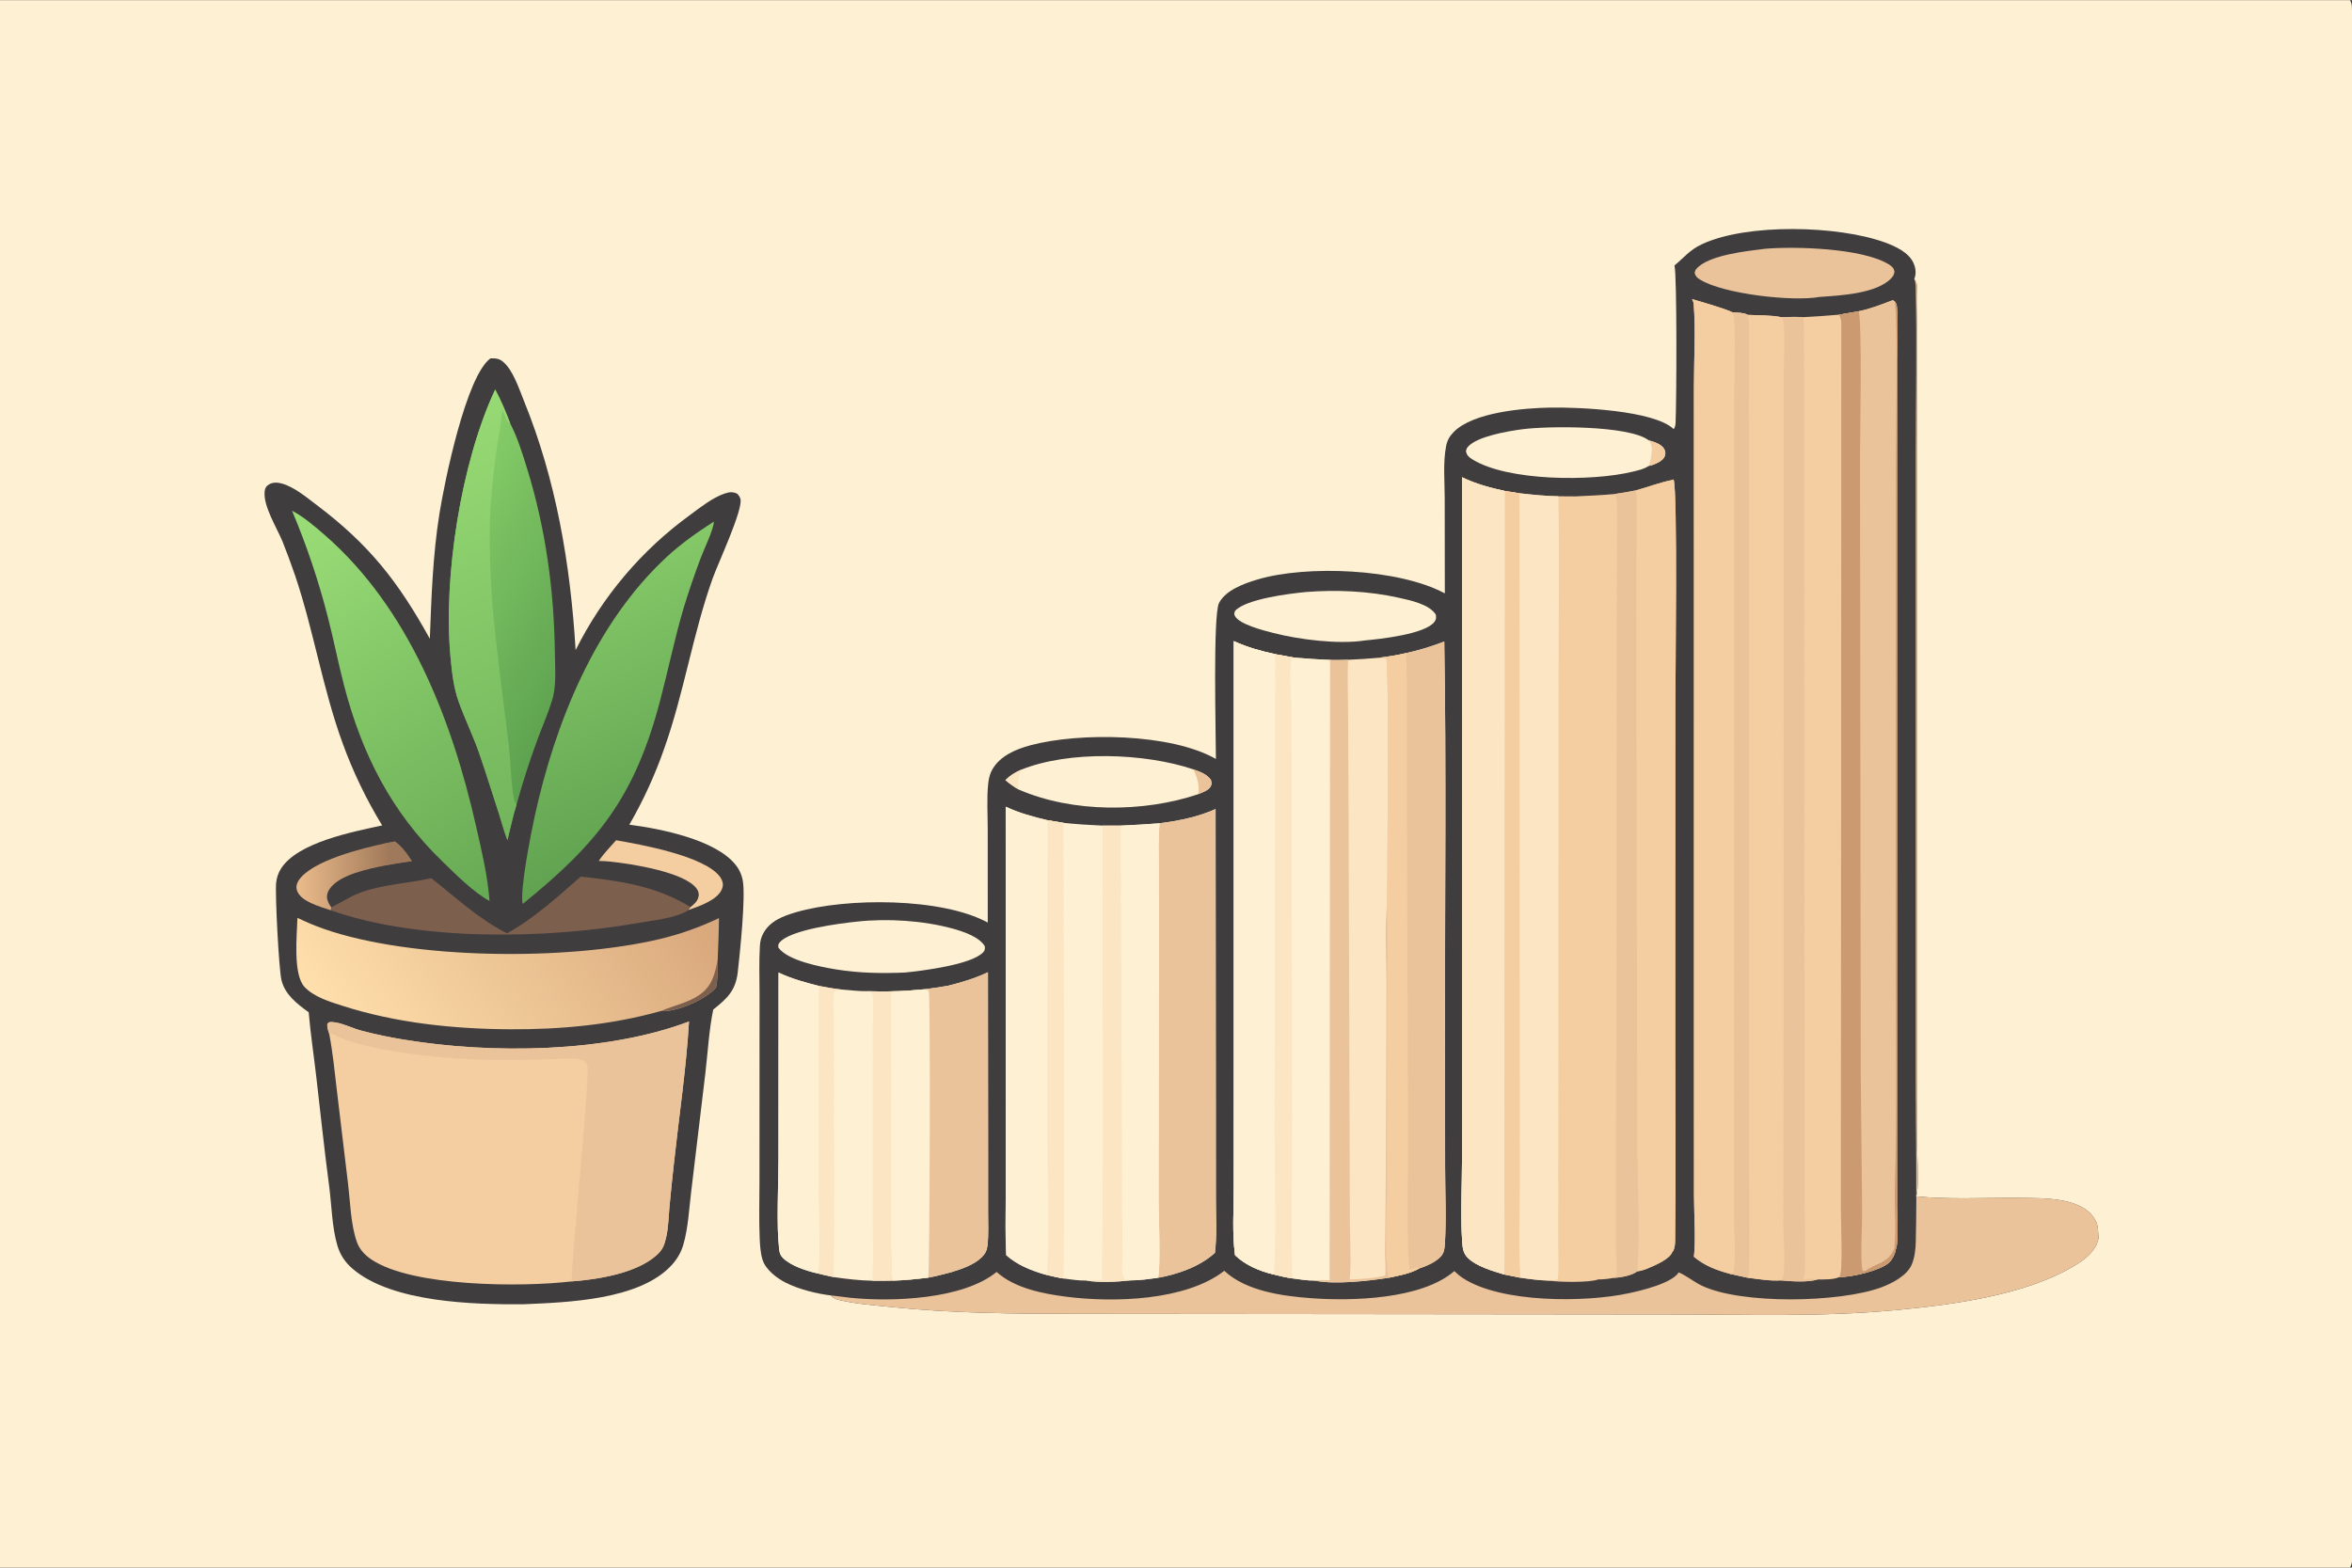 <!-- Generated by SVGMaker - https://svgmaker.io -->
<!-- Prompt: Create a minimalistic SVG illustration with a soft beige background. On the left side, place a small potted plant with sharp, upward-pointing green leaves in a cylindrical beige pot. To the right of the plant, add five vertical cylindrical columns, each with evenly spaced vertical grooves. These columns should be aligned in ascending height from left to right, creating a staircase effect. All elements should use soft pastel tones (ivory, cream, light brown), with smooth shadows and gentle gradients for a modern 3D aesthetic. The composition should feel clean, calm, and visually balanced. -->
<svg version="1.1" xmlns="http://www.w3.org/2000/svg" style="display: block;" viewBox="0 0 2048 1365" width="1536" height="1024">
<rect x="0" y="0" width="2048" height="1365" fill="#333333" stroke="none"/>
<defs>
	<linearGradient id="Gradient1" gradientUnits="userSpaceOnUse" x1="336.388" y1="762.093" x2="258.84" y2="763.246">
		<stop class="stop0" offset="0" stop-opacity="1" stop-color="rgb(164,124,92)"/>
		<stop class="stop1" offset="1" stop-opacity="1" stop-color="rgb(234,187,139)"/>
	</linearGradient>
	<linearGradient id="Gradient2" gradientUnits="userSpaceOnUse" x1="439.357" y1="768.471" x2="241.578" y2="461.214">
		<stop class="stop0" offset="0" stop-opacity="1" stop-color="rgb(103,170,84)"/>
		<stop class="stop1" offset="1" stop-opacity="1" stop-color="rgb(154,221,119)"/>
	</linearGradient>
	<linearGradient id="Gradient3" gradientUnits="userSpaceOnUse" x1="582.681" y1="728.661" x2="490.319" y2="513.339">
		<stop class="stop0" offset="0" stop-opacity="1" stop-color="rgb(96,162,80)"/>
		<stop class="stop1" offset="1" stop-opacity="1" stop-color="rgb(132,200,104)"/>
	</linearGradient>
	<linearGradient id="Gradient4" gradientUnits="userSpaceOnUse" x1="506.54" y1="695.507" x2="366.009" y2="372.255">
		<stop class="stop0" offset="0" stop-opacity="1" stop-color="rgb(114,181,92)"/>
		<stop class="stop1" offset="1" stop-opacity="1" stop-color="rgb(151,218,116)"/>
	</linearGradient>
	<linearGradient id="Gradient5" gradientUnits="userSpaceOnUse" x1="522.083" y1="575.379" x2="362.917" y2="477.621">
		<stop class="stop0" offset="0" stop-opacity="1" stop-color="rgb(93,161,79)"/>
		<stop class="stop1" offset="1" stop-opacity="1" stop-color="rgb(133,204,104)"/>
	</linearGradient>
	<linearGradient id="Gradient6" gradientUnits="userSpaceOnUse" x1="577.051" y1="735.624" x2="307.594" y2="919.389">
		<stop class="stop0" offset="0" stop-opacity="1" stop-color="rgb(216,167,123)"/>
		<stop class="stop1" offset="1" stop-opacity="1" stop-color="rgb(255,223,172)"/>
	</linearGradient>
</defs>
<path transform="translate(0,0)" fill="rgb(254,241,211)" d="M 0 0 L 2046.25 0 C 2047.39 1.792 2047.78 3.344 2047.88 5.455 C 2048.76 24.67 2048 44.205 2048 63.456 L 2048.01 176.585 L 2048.02 521.767 L 2048.01 1154.27 L 2048 1307.91 C 2048 1318.52 2049.59 1353.27 2047.72 1361.52 C 2047.43 1362.81 2046.95 1363.89 2046.25 1365 L 0 1365 L 0 0 z"/>
<path transform="translate(0,0)" fill="rgb(64,61,63)" d="M 1458.03 231.047 C 1466.5 224.067 1471.16 217.602 1481.8 212.592 C 1521.14 194.068 1600.95 196.205 1641.34 211.001 C 1650.36 214.307 1662.07 219.618 1666.21 229 C 1668.21 233.546 1668.7 238.213 1666.86 242.908 C 1668.76 245.429 1669.01 246.147 1669.23 249.297 C 1669.98 259.949 1669.27 270.876 1669.2 281.559 L 1669.24 333.617 L 1669.25 516.958 L 1669.24 892.845 L 1669.3 995.797 C 1669.33 1007.58 1670.95 1028.22 1669.21 1039.13 C 1669.07 1040.04 1668.79 1040.9 1668.41 1041.74 C 1697.09 1044.65 1726.97 1042.91 1755.82 1043.12 C 1769.36 1043.23 1783.87 1042.97 1797.15 1045.67 C 1805.51 1047.37 1815.9 1051.16 1821.46 1057.99 C 1823.25 1060.19 1824.65 1062.62 1825.86 1065.18 C 1826.93 1069.09 1826.92 1073.62 1827.29 1077.68 C 1827.38 1078.7 1827.32 1078.4 1826.92 1079.6 C 1824.65 1089.34 1816.01 1096.23 1807.88 1101.25 C 1764.37 1128.11 1699.35 1136.3 1648.88 1141 C 1584.98 1146.94 1520.3 1144.57 1456.19 1144.61 L 1161.37 1144.3 L 937.336 1144.09 C 883.335 1143.99 829.705 1143.71 775.916 1138.12 C 761.241 1136.59 745.502 1135.53 731.168 1132.14 C 728.028 1131.4 725.693 1130.68 723.635 1128.06 C 710.958 1126.57 695.994 1122.81 684.562 1117.14 C 676.681 1113.24 666.652 1105.71 663.957 1096.9 C 662.178 1091.09 661.749 1084.33 661.494 1078.29 C 660.806 1062.03 661.308 1045.58 661.308 1029.3 L 661.349 938.58 L 661.373 865.384 C 661.372 851.581 660.833 837.485 661.67 823.714 C 661.925 819.512 662.675 816.334 664.692 812.606 C 670.562 801.755 682.162 797.516 693.395 794.24 C 736.764 781.591 819.835 781.367 860.091 803.316 L 860.059 721.776 C 860.054 708.682 859.075 694.791 860.542 681.817 C 861.021 677.586 861.973 673.627 864.102 669.907 C 870.839 658.134 884.45 652.385 896.937 648.994 C 939.415 637.458 1019.66 638.362 1058.75 660.85 C 1058.73 638.921 1056.04 535.032 1061.52 524.852 C 1067.52 513.68 1083.13 508.091 1094.62 504.628 C 1137.45 491.719 1218.02 494.948 1258.08 516.632 L 1257.98 433.869 C 1257.97 419.342 1256.42 402.632 1259.18 388.413 C 1260.16 383.368 1262.22 379.725 1265.79 376.083 C 1282.82 358.731 1326.97 355.185 1350.34 354.795 C 1373.44 354.409 1440.2 357.005 1457.4 373.595 C 1457.5 373.433 1457.6 373.275 1457.69 373.11 C 1458.58 371.488 1458.91 370.093 1459 368.25 C 1459.85 351.467 1460.35 239.405 1458.03 231.047 z"/>
<path transform="translate(0,0)" fill="rgb(234,195,155)" d="M 1666.86 242.908 C 1668.76 245.429 1669.01 246.147 1669.23 249.297 C 1669.98 259.949 1669.27 270.876 1669.2 281.559 L 1669.24 333.617 L 1669.25 516.958 L 1669.24 892.845 L 1669.3 995.797 C 1669.33 1007.58 1670.95 1028.22 1669.21 1039.13 C 1669.07 1040.04 1668.79 1040.9 1668.41 1041.74 C 1697.09 1044.65 1726.97 1042.91 1755.82 1043.12 C 1769.36 1043.23 1783.87 1042.97 1797.15 1045.67 C 1805.51 1047.37 1815.9 1051.16 1821.46 1057.99 C 1823.25 1060.19 1824.65 1062.62 1825.86 1065.18 C 1826.93 1069.09 1826.92 1073.62 1827.29 1077.68 C 1827.38 1078.7 1827.32 1078.4 1826.92 1079.6 C 1824.65 1089.34 1816.01 1096.23 1807.88 1101.25 C 1764.37 1128.11 1699.35 1136.3 1648.88 1141 C 1584.98 1146.94 1520.3 1144.57 1456.19 1144.61 L 1161.37 1144.3 L 937.336 1144.09 C 883.335 1143.99 829.705 1143.71 775.916 1138.12 C 761.241 1136.59 745.502 1135.53 731.168 1132.14 C 728.028 1131.4 725.693 1130.68 723.635 1128.06 C 729.238 1128.81 734.851 1129.49 740.472 1130.1 C 776.554 1133.75 838.457 1131.68 867.821 1107.58 C 883.384 1121.82 908.351 1126.63 928.751 1129.21 C 969.323 1134.33 1032.21 1132.95 1066.06 1106.6 C 1084.91 1124.29 1116.77 1128.63 1141.67 1130.46 C 1177.19 1133.07 1237.8 1131.58 1266.32 1106.87 C 1268.66 1109.06 1271.19 1111.23 1273.86 1112.98 C 1307.22 1134.85 1380.75 1134.29 1418.37 1126.12 C 1429.44 1123.71 1455.61 1117.57 1461.77 1107.97 C 1468.56 1110.87 1475.02 1116.29 1481.89 1119.57 C 1516.51 1136.06 1602.07 1134.34 1638.07 1121.04 C 1647.37 1117.6 1660.66 1110.83 1664.69 1101.06 C 1667.31 1094.72 1668.01 1087.79 1668.17 1081 C 1669.24 1034.9 1668.19 988.551 1668.16 942.426 L 1668.16 680.969 L 1668.18 397.644 C 1668.19 348.507 1669.13 299.167 1668.13 250.055 C 1668.07 247.409 1667.89 245.374 1666.86 242.908 z"/>
<path transform="translate(0,0)" fill="rgb(244,205,160)" d="M 1618.4 270.914 C 1628.77 268.814 1638.18 265.044 1648.02 261.314 L 1649.66 262.134 C 1651.16 264.19 1651.52 264.751 1651.74 267.337 C 1653.07 282.866 1651.81 299.186 1651.82 314.806 L 1651.86 414.047 L 1651.85 733.417 L 1651.82 977.141 L 1651.83 1050.02 C 1651.83 1061.07 1652.96 1073.48 1651.66 1084.34 C 1651.49 1085.77 1651.04 1087.16 1650.56 1088.51 C 1650.21 1092.02 1647.21 1097.55 1644.47 1099.8 C 1636.17 1106.62 1612.61 1112.06 1601.66 1112.09 C 1596.38 1114.44 1588.52 1114.12 1582.75 1114.14 C 1574.43 1116.79 1559.7 1115.8 1550.82 1114.97 C 1541.14 1115.52 1531.38 1113.87 1521.81 1112.63 C 1516.49 1111.41 1511.17 1110.24 1505.84 1109.1 C 1494.24 1105.92 1484.3 1102.17 1474.94 1094.38 C 1476.69 1081.91 1475.05 1055.39 1475.05 1041.54 L 1475.02 915.004 L 1475.01 481.954 L 1474.99 335.961 C 1474.99 312.659 1476.55 288.115 1474.81 264.942 C 1474.68 263.201 1474.16 261.827 1473.28 260.323 C 1480.33 262.326 1503.27 268.953 1508.68 271.913 C 1512.19 272.202 1518.8 272.086 1521.71 274.059 C 1531.11 274.562 1542.17 274.145 1551.25 276.106 C 1557.16 276.042 1563.51 275.484 1569.37 276.111 C 1579.98 275.562 1590.59 274.829 1601.18 273.914 L 1618.4 270.914 z"/>
<path transform="translate(0,0)" fill="rgb(234,195,155)" d="M 1618.4 270.914 C 1628.77 268.814 1638.18 265.044 1648.02 261.314 L 1649.66 262.134 C 1651.16 264.19 1651.52 264.751 1651.74 267.337 C 1653.07 282.866 1651.81 299.186 1651.82 314.806 L 1651.86 414.047 L 1651.85 733.417 L 1651.82 977.141 L 1651.83 1050.02 C 1651.83 1061.07 1652.96 1073.48 1651.66 1084.34 C 1651.49 1085.77 1651.04 1087.16 1650.56 1088.51 C 1650.21 1092.02 1647.21 1097.55 1644.47 1099.8 C 1636.17 1106.62 1612.61 1112.06 1601.66 1112.09 C 1602.1 1111.13 1602.39 1110.16 1602.6 1109.13 C 1604.58 1099.32 1602.94 1064.59 1602.95 1051.87 L 1603.05 898.202 L 1603.32 285.531 C 1603.32 281.156 1603.73 277.755 1601.18 273.914 L 1618.4 270.914 z"/>
<path transform="translate(0,0)" fill="rgb(203,154,113)" d="M 1649.66 262.134 C 1651.16 264.19 1651.52 264.751 1651.74 267.337 C 1653.07 282.866 1651.81 299.186 1651.82 314.806 L 1651.86 414.047 L 1651.85 733.417 L 1651.82 977.141 L 1651.83 1050.02 C 1651.83 1061.07 1652.96 1073.48 1651.66 1084.34 C 1651.49 1085.77 1651.04 1087.16 1650.56 1088.51 C 1650.21 1092.02 1647.21 1097.55 1644.47 1099.8 C 1636.17 1106.62 1612.61 1112.06 1601.66 1112.09 C 1602.1 1111.13 1602.39 1110.16 1602.6 1109.13 C 1604.58 1099.32 1602.94 1064.59 1602.95 1051.87 L 1603.05 898.202 L 1603.32 285.531 C 1603.32 281.156 1603.73 277.755 1601.18 273.914 L 1618.4 270.914 C 1621.63 280.608 1619.59 379.568 1619.61 398.318 L 1620.22 932.665 L 1621.44 1055.99 C 1621.54 1066.89 1619.58 1098.55 1621.89 1106.67 L 1623.99 1106.81 C 1633.93 1099.54 1643.69 1100.55 1649.44 1087.41 C 1651.36 1070.32 1649.41 1052.26 1649.92 1035.01 C 1651.92 967.112 1650.69 898.933 1650.73 830.992 L 1650.83 405.806 C 1650.82 386.566 1652.97 271.601 1649.66 262.134 z"/>
<path transform="translate(0,0)" fill="rgb(244,205,160)" d="M 1473.28 260.323 C 1480.33 262.326 1503.27 268.953 1508.68 271.913 C 1512.19 272.202 1518.8 272.086 1521.71 274.059 C 1523.01 277.476 1522.84 280.787 1522.86 284.386 L 1522.94 789.625 L 1523.09 998.123 C 1523.12 1034.32 1524.04 1070.72 1523.08 1106.89 C 1523.03 1108.88 1522.86 1110.28 1522.06 1112.11 C 1521.98 1112.29 1521.89 1112.46 1521.81 1112.63 C 1516.49 1111.41 1511.17 1110.24 1505.84 1109.1 C 1494.24 1105.92 1484.3 1102.17 1474.94 1094.38 C 1476.69 1081.91 1475.05 1055.39 1475.05 1041.54 L 1475.02 915.004 L 1475.01 481.954 L 1474.99 335.961 C 1474.99 312.659 1476.55 288.115 1474.81 264.942 C 1474.68 263.201 1474.16 261.827 1473.28 260.323 z"/>
<path transform="translate(0,0)" fill="rgb(234,195,155)" d="M 1508.68 271.913 C 1512.19 272.202 1518.8 272.086 1521.71 274.059 C 1523.01 277.476 1522.84 280.787 1522.86 284.386 L 1522.94 789.625 L 1523.09 998.123 C 1523.12 1034.32 1524.04 1070.72 1523.08 1106.89 C 1523.03 1108.88 1522.86 1110.28 1522.06 1112.11 C 1521.98 1112.29 1521.89 1112.46 1521.81 1112.63 C 1516.49 1111.41 1511.17 1110.24 1505.84 1109.1 L 1509.35 1108.18 C 1511.76 1095.77 1509.83 1067.1 1509.83 1052.8 L 1509.89 920.423 L 1510.1 490.461 L 1510.14 348.278 C 1510.14 324.784 1511.15 300.817 1510.03 277.371 C 1509.93 275.317 1509.55 273.785 1508.68 271.913 z"/>
<path transform="translate(0,0)" fill="rgb(244,205,160)" d="M 1521.71 274.059 C 1531.11 274.562 1542.17 274.145 1551.25 276.106 C 1552.21 277.442 1552.82 278.73 1552.98 280.396 C 1554.51 296.306 1553.23 313.607 1553.22 329.627 L 1553.18 427.789 L 1553.02 929.02 L 1552.84 1064.46 C 1552.82 1076.5 1554.85 1100.74 1552.81 1111.51 C 1552.55 1112.87 1551.82 1114.02 1550.82 1114.97 C 1541.14 1115.52 1531.38 1113.87 1521.81 1112.63 C 1521.89 1112.46 1521.98 1112.29 1522.06 1112.11 C 1522.86 1110.28 1523.03 1108.88 1523.08 1106.89 C 1524.04 1070.72 1523.12 1034.32 1523.09 998.123 L 1522.94 789.625 L 1522.86 284.386 C 1522.84 280.787 1523.01 277.476 1521.71 274.059 z"/>
<path transform="translate(0,0)" fill="rgb(234,195,155)" d="M 1551.25 276.106 C 1557.16 276.042 1563.51 275.484 1569.37 276.111 C 1571.25 280.109 1570.8 284.785 1570.84 289.111 L 1571.25 909.934 L 1571.31 1048.99 C 1571.32 1061.09 1573.08 1105.71 1570.37 1113.98 C 1574.16 1113.83 1579.12 1113.09 1582.75 1114.14 C 1574.43 1116.79 1559.7 1115.8 1550.82 1114.97 C 1551.82 1114.02 1552.55 1112.87 1552.81 1111.51 C 1554.85 1100.74 1552.82 1076.5 1552.84 1064.46 L 1553.02 929.02 L 1553.18 427.789 L 1553.22 329.627 C 1553.23 313.607 1554.51 296.306 1552.98 280.396 C 1552.82 278.73 1552.21 277.442 1551.25 276.106 z"/>
<path transform="translate(0,0)" fill="rgb(244,205,160)" d="M 1273.04 415.487 C 1285.12 421.33 1297.35 424.592 1310.4 427.456 L 1323.04 429.43 C 1334.34 430.646 1345.62 431.932 1357 432.042 L 1371.77 432.137 C 1383.1 431.648 1394.39 431.116 1405.69 430.118 C 1412.01 429.3 1418.21 428.147 1424.46 426.919 C 1434.85 424.069 1445.35 419.997 1455.86 417.906 C 1456.78 417.725 1456.4 417.842 1457.27 417.349 C 1460.97 427.602 1458.8 592.127 1458.8 616.185 L 1458.77 918.532 C 1458.76 970.624 1459.37 1022.8 1458.67 1074.88 C 1458.61 1079.03 1458.99 1085 1457.19 1088.76 C 1456.88 1089.41 1456.61 1089.7 1456.16 1090.3 C 1453.76 1096.3 1442.24 1101.31 1436.65 1103.7 C 1433.11 1105.22 1429.49 1106.7 1425.62 1107.07 C 1421.06 1110.79 1410.68 1112.53 1404.8 1112.82 C 1400.32 1113.66 1396.2 1114.11 1391.64 1114.12 C 1384.35 1117.01 1357.27 1116.56 1348.77 1115.14 C 1340.35 1114.94 1332.17 1113.81 1323.84 1112.62 L 1309.75 1109.81 C 1299.84 1106.83 1285.67 1102.75 1278.23 1095.43 C 1274.24 1091.51 1273.63 1087.23 1273.25 1081.9 C 1271.58 1058.26 1273.05 1033.47 1273.07 1009.72 L 1273.13 867.543 L 1273.04 415.487 z"/>
<path transform="translate(0,0)" fill="rgb(251,229,194)" d="M 1273.04 415.487 C 1285.12 421.33 1297.35 424.592 1310.4 427.456 L 1323.04 429.43 C 1334.34 430.646 1345.62 431.932 1357 432.042 C 1357.91 484.743 1357.14 537.579 1357.12 590.291 L 1356.98 882.949 L 1356.92 1038.49 L 1356.91 1087.15 C 1356.9 1096.12 1357.41 1105.47 1356.49 1114.38 L 1348.77 1115.14 C 1340.35 1114.94 1332.17 1113.81 1323.84 1112.62 L 1309.75 1109.81 C 1299.84 1106.83 1285.67 1102.75 1278.23 1095.43 C 1274.24 1091.51 1273.63 1087.23 1273.25 1081.9 C 1271.58 1058.26 1273.05 1033.47 1273.07 1009.72 L 1273.13 867.543 L 1273.04 415.487 z"/>
<path transform="translate(0,0)" fill="rgb(251,229,194)" d="M 1273.04 415.487 C 1285.12 421.33 1297.35 424.592 1310.4 427.456 L 1310.01 908.899 L 1309.94 1040.62 C 1309.93 1063.61 1310.63 1086.85 1309.75 1109.81 C 1299.84 1106.83 1285.67 1102.75 1278.23 1095.43 C 1274.24 1091.51 1273.63 1087.23 1273.25 1081.9 C 1271.58 1058.26 1273.05 1033.47 1273.07 1009.72 L 1273.13 867.543 L 1273.04 415.487 z"/>
<path transform="translate(0,0)" fill="rgb(244,205,160)" d="M 1310.4 427.456 L 1323.04 429.43 L 1323.28 879.556 L 1323.32 1030.69 C 1323.33 1057.82 1322.13 1085.59 1323.84 1112.62 L 1309.75 1109.81 C 1310.63 1086.85 1309.93 1063.61 1309.94 1040.62 L 1310.01 908.899 L 1310.4 427.456 z"/>
<path transform="translate(0,0)" fill="rgb(244,205,160)" d="M 1424.46 426.919 C 1434.85 424.069 1445.35 419.997 1455.86 417.906 C 1456.78 417.725 1456.4 417.842 1457.27 417.349 C 1460.97 427.602 1458.8 592.127 1458.8 616.185 L 1458.77 918.532 C 1458.76 970.624 1459.37 1022.8 1458.67 1074.88 C 1458.61 1079.03 1458.99 1085 1457.19 1088.76 C 1456.88 1089.41 1456.61 1089.7 1456.16 1090.3 C 1453.76 1096.3 1442.24 1101.31 1436.65 1103.7 C 1433.11 1105.22 1429.49 1106.7 1425.62 1107.07 C 1428.71 1070.53 1425.67 1032.48 1425.67 995.773 L 1425.14 743 L 1424.86 530.494 L 1425.08 465.101 C 1425.12 452.585 1425.87 439.344 1424.46 426.919 z"/>
<path transform="translate(0,0)" fill="rgb(234,195,155)" d="M 1405.69 430.118 C 1412.01 429.3 1418.21 428.147 1424.46 426.919 C 1425.87 439.344 1425.12 452.585 1425.08 465.101 L 1424.86 530.494 L 1425.14 743 L 1425.67 995.773 C 1425.67 1032.48 1428.71 1070.53 1425.62 1107.07 C 1421.06 1110.79 1410.68 1112.53 1404.8 1112.82 C 1405.65 1112.21 1407.12 1111.56 1407.29 1110.51 C 1408.42 1103.18 1407.34 1094.58 1407.19 1087.1 C 1407.08 1076.52 1407.06 1065.95 1407.15 1055.37 L 1407.42 902.545 L 1407.69 592.103 L 1407.8 488.469 C 1407.82 472.087 1408.47 455.537 1407.93 439.177 C 1407.81 435.329 1407.97 433.26 1405.69 430.118 z"/>
<path transform="translate(0,0)" fill="rgb(251,229,194)" d="M 1074.35 558.182 C 1086.03 563.604 1097.88 566.836 1110.43 569.571 C 1115.87 570.503 1121.31 571.493 1126.74 572.541 C 1137.22 573.386 1147.67 574.185 1158.18 574.559 C 1163.39 574.82 1168.63 574.578 1173.84 574.435 C 1183.04 574.056 1192.23 573.453 1201.4 572.625 C 1209.18 571.674 1216.68 570.43 1224.31 568.644 C 1235.64 566.142 1246.77 562.775 1257.59 558.572 C 1259.47 669.013 1258.11 779.712 1258.21 890.185 L 1258.33 1016.5 C 1258.36 1038.57 1259.49 1061.16 1258.13 1083.13 C 1257.87 1087.41 1257.49 1090.93 1254.49 1094.22 C 1250.04 1099.1 1241.98 1102.52 1235.81 1104.56 C 1228.12 1109.02 1218.03 1110.78 1209.38 1112.64 C 1192.02 1115.42 1161.64 1118.82 1144.64 1115.09 C 1138.22 1115.2 1131.71 1114.04 1125.35 1113.22 C 1119.74 1112.36 1114.34 1111.17 1108.86 1109.75 C 1096.75 1106.88 1084.47 1101.7 1075.43 1093.02 C 1072.8 1073.88 1074.29 1053.04 1074.3 1033.69 L 1074.35 927.083 L 1074.35 558.182 z"/>
<path transform="translate(0,0)" fill="rgb(254,241,211)" d="M 1074.35 558.182 C 1086.03 563.604 1097.88 566.836 1110.43 569.571 C 1115.87 570.503 1121.31 571.493 1126.74 572.541 C 1137.22 573.386 1147.67 574.185 1158.18 574.559 L 1157.8 1114.81 C 1153.46 1114.8 1148.94 1114.54 1144.64 1115.09 C 1138.22 1115.2 1131.71 1114.04 1125.35 1113.22 C 1119.74 1112.36 1114.34 1111.17 1108.86 1109.75 C 1096.75 1106.88 1084.47 1101.7 1075.43 1093.02 C 1072.8 1073.88 1074.29 1053.04 1074.3 1033.69 L 1074.35 927.083 L 1074.35 558.182 z"/>
<path transform="translate(0,0)" fill="rgb(254,241,211)" d="M 1074.35 558.182 C 1086.03 563.604 1097.88 566.836 1110.43 569.571 L 1109.84 982.849 C 1109.81 999.623 1111.68 1101.76 1108.86 1109.75 C 1096.75 1106.88 1084.47 1101.7 1075.43 1093.02 C 1072.8 1073.88 1074.29 1053.04 1074.3 1033.69 L 1074.35 927.083 L 1074.35 558.182 z"/>
<path transform="translate(0,0)" fill="rgb(251,229,194)" d="M 1110.43 569.571 C 1115.87 570.503 1121.31 571.493 1126.74 572.541 L 1124.61 573.696 C 1122.23 584.763 1124.44 606.085 1124.53 618.328 L 1124.69 716.257 L 1125.15 980.274 C 1125.23 1024.47 1123.97 1069.07 1125.35 1113.22 C 1119.74 1112.36 1114.34 1111.17 1108.86 1109.75 C 1111.68 1101.76 1109.81 999.623 1109.84 982.849 L 1110.43 569.571 z"/>
<path transform="translate(0,0)" fill="rgb(234,195,155)" d="M 1224.31 568.644 C 1235.64 566.142 1246.77 562.775 1257.59 558.572 C 1259.47 669.013 1258.11 779.712 1258.21 890.185 L 1258.33 1016.5 C 1258.36 1038.57 1259.49 1061.16 1258.13 1083.13 C 1257.87 1087.41 1257.49 1090.93 1254.49 1094.22 C 1250.04 1099.1 1241.98 1102.52 1235.81 1104.56 C 1228.12 1109.02 1218.03 1110.78 1209.38 1112.64 C 1205.4 1100.16 1207.9 1045.16 1207.92 1029.06 L 1208.05 876.117 C 1208.08 846.958 1208.76 817.623 1207.86 788.487 C 1207.93 762.506 1209.76 577.63 1207.02 573.198 L 1201.4 572.625 C 1209.18 571.674 1216.68 570.43 1224.31 568.644 z"/>
<path transform="translate(0,0)" fill="rgb(244,205,160)" d="M 1201.4 572.625 C 1209.18 571.674 1216.68 570.43 1224.31 568.644 C 1225.38 588.667 1224.97 608.835 1225 628.883 L 1225.16 722.496 L 1226.09 997.188 C 1226.17 1014.76 1224.55 1095.93 1227.7 1105.57 L 1233.99 1103.56 L 1235.81 1104.56 C 1228.12 1109.02 1218.03 1110.78 1209.38 1112.64 C 1205.4 1100.16 1207.9 1045.16 1207.92 1029.06 L 1208.05 876.117 C 1208.08 846.958 1208.76 817.623 1207.86 788.487 C 1207.93 762.506 1209.76 577.63 1207.02 573.198 L 1201.4 572.625 z"/>
<path transform="translate(0,0)" fill="rgb(234,195,155)" d="M 1158.18 574.559 C 1163.39 574.82 1168.63 574.578 1173.84 574.435 C 1173.09 590.56 1173.79 607.001 1173.87 623.162 L 1174.3 713.656 L 1175.12 979.757 L 1175.42 1067.26 C 1175.5 1082.72 1176.7 1098.72 1175.24 1114.11 C 1185.31 1113.83 1196.37 1113.17 1206.16 1110.84 C 1206.85 1103.17 1205.81 1095.47 1205.91 1087.77 C 1206.17 1067.63 1206.62 1047.53 1206.66 1027.37 L 1207.27 860.074 C 1207.38 840.194 1205.29 806.688 1207.86 788.487 C 1208.76 817.623 1208.08 846.958 1208.05 876.117 L 1207.92 1029.06 C 1207.9 1045.16 1205.4 1100.16 1209.38 1112.64 C 1192.02 1115.42 1161.64 1118.82 1144.64 1115.09 C 1148.94 1114.54 1153.46 1114.8 1157.8 1114.81 L 1158.18 574.559 z"/>
<path transform="translate(0,0)" fill="rgb(254,241,211)" d="M 875.71 702.413 C 887.599 707.953 899.412 711.152 912.151 714.185 L 925.97 716.464 C 937.339 717.684 948.657 718.365 960.078 718.867 L 975.877 718.864 C 987.166 718.399 998.446 717.728 1009.71 716.85 C 1026.46 714.679 1042.97 711.395 1058.47 704.473 L 1058.68 964.586 L 1058.71 1044.46 C 1058.72 1059.7 1059.74 1075.83 1057.89 1090.96 C 1044.71 1102.99 1025.68 1109.55 1008.26 1112.71 C 1000.39 1113.74 992.529 1114.98 984.571 1114.93 C 972.169 1116.25 958.016 1117.04 945.677 1115.11 C 939.155 1115.24 932.534 1114.11 926.068 1113.32 C 920.425 1112.38 914.839 1110.96 909.262 1109.69 C 896.958 1105.92 886.009 1101.64 876.194 1093.02 C 875.222 1075.96 875.723 1058.71 875.74 1041.62 L 875.779 960.606 L 875.71 702.413 z"/>
<path transform="translate(0,0)" fill="rgb(254,241,211)" d="M 875.71 702.413 C 887.599 707.953 899.412 711.152 912.151 714.185 L 925.97 716.464 C 925.917 848.704 927.485 981.093 926.068 1113.32 C 920.425 1112.38 914.839 1110.96 909.262 1109.69 C 896.958 1105.92 886.009 1101.64 876.194 1093.02 C 875.222 1075.96 875.723 1058.71 875.74 1041.62 L 875.779 960.606 L 875.71 702.413 z"/>
<path transform="translate(0,0)" fill="rgb(251,229,194)" d="M 912.151 714.185 L 925.97 716.464 C 925.917 848.704 927.485 981.093 926.068 1113.32 C 920.425 1112.38 914.839 1110.96 909.262 1109.69 L 910.857 1109.28 C 912.064 1107.55 911.98 1105.89 912.045 1103.88 C 913.412 1061.94 911.978 1019.4 912.005 977.394 L 912.151 714.185 z"/>
<path transform="translate(0,0)" fill="rgb(234,195,155)" d="M 1009.71 716.85 C 1026.46 714.679 1042.97 711.395 1058.47 704.473 L 1058.68 964.586 L 1058.71 1044.46 C 1058.72 1059.7 1059.74 1075.83 1057.89 1090.96 C 1044.71 1102.99 1025.68 1109.55 1008.26 1112.71 C 1010.83 1105.83 1008.84 1054.96 1008.83 1044.26 L 1009.12 826.149 L 1009.05 758.217 C 1009.02 744.546 1008.37 730.461 1009.71 716.85 z"/>
<path transform="translate(0,0)" fill="rgb(254,241,211)" d="M 975.877 718.864 C 987.166 718.399 998.446 717.728 1009.71 716.85 C 1008.37 730.461 1009.02 744.546 1009.05 758.217 L 1009.12 826.149 L 1008.83 1044.26 C 1008.84 1054.96 1010.83 1105.83 1008.26 1112.71 C 1000.39 1113.74 992.529 1114.98 984.571 1114.93 C 982.639 1114.55 980.794 1114.03 978.91 1113.46 C 977.604 1111 977.164 1108.5 977.048 1105.73 C 976.862 1101.28 977.559 1096.78 977.507 1092.32 L 977.068 1054.72 L 976.762 949.496 L 975.877 718.864 z"/>
<path transform="translate(0,0)" fill="rgb(251,229,194)" d="M 960.078 718.867 L 975.877 718.864 L 976.762 949.496 L 977.068 1054.72 L 977.507 1092.32 C 977.559 1096.78 976.862 1101.28 977.048 1105.73 C 977.164 1108.5 977.604 1111 978.91 1113.46 C 980.794 1114.03 982.639 1114.55 984.571 1114.93 C 972.169 1116.25 958.016 1117.04 945.677 1115.11 C 950.187 1114.56 954.914 1114.78 959.46 1114.76 C 961.315 982.864 959.682 850.79 960.078 718.867 z"/>
<path transform="translate(0,0)" fill="rgb(254,241,211)" d="M 825.58 858.325 C 837.695 855.304 848.95 851.923 860.255 846.578 L 860.38 1008.2 L 860.376 1055.89 C 860.374 1065.36 860.932 1075.27 859.836 1084.68 C 859.352 1088.83 857.956 1091.65 854.974 1094.64 C 848.168 1101.46 837.15 1105.08 828.077 1107.88 C 821.53 1109.5 814.921 1111.43 808.275 1112.56 C 798.049 1113.75 787.923 1114.92 777.621 1115.14 C 771.629 1115.35 765.611 1115.25 759.615 1115.25 C 748.304 1115.07 737.182 1113.69 725.995 1112.11 C 721.03 1111.14 716.112 1109.9 711.19 1108.73 C 701.885 1106.51 689.132 1102.44 682.134 1095.8 C 679.547 1093.35 678.869 1091.35 678.456 1087.9 C 675.93 1066.82 677.835 1031.81 677.843 1009.41 L 677.932 846.896 C 689.326 852.255 700.901 855.401 713.06 858.495 C 719.59 859.769 726.039 860.952 732.666 861.638 C 740.284 862.282 747.946 863.141 755.597 863.073 C 762.419 863.169 769.336 863.508 776.15 863.181 C 785.779 863.183 795.386 862.216 804.976 861.431 C 811.877 860.64 818.726 859.445 825.58 858.325 z"/>
<path transform="translate(0,0)" fill="rgb(234,195,155)" d="M 825.58 858.325 C 837.695 855.304 848.95 851.923 860.255 846.578 L 860.38 1008.2 L 860.376 1055.89 C 860.374 1065.36 860.932 1075.27 859.836 1084.68 C 859.352 1088.83 857.956 1091.65 854.974 1094.64 C 848.168 1101.46 837.15 1105.08 828.077 1107.88 C 821.53 1109.5 814.921 1111.43 808.275 1112.56 C 798.049 1113.75 787.923 1114.92 777.621 1115.14 C 776.569 1112.55 776.371 1109.81 776.294 1107.04 C 774.784 1052.74 775.916 998.078 775.858 943.743 L 775.715 892.155 C 775.68 882.711 774.89 872.512 776.15 863.181 C 785.779 863.183 795.386 862.216 804.976 861.431 C 811.877 860.64 818.726 859.445 825.58 858.325 z"/>
<path transform="translate(0,0)" fill="rgb(254,241,211)" d="M 776.15 863.181 C 785.779 863.183 795.386 862.216 804.976 861.431 L 808.712 862.543 C 810.418 870.425 809.483 1108.23 808.275 1112.56 C 798.049 1113.75 787.923 1114.92 777.621 1115.14 C 776.569 1112.55 776.371 1109.81 776.294 1107.04 C 774.784 1052.74 775.916 998.078 775.858 943.743 L 775.715 892.155 C 775.68 882.711 774.89 872.512 776.15 863.181 z"/>
<path transform="translate(0,0)" fill="rgb(254,241,211)" d="M 677.932 846.896 C 689.326 852.255 700.901 855.401 713.06 858.495 L 712.971 1040.8 C 712.974 1053.73 714.691 1100.76 712.365 1107.85 L 711.19 1108.73 C 701.885 1106.51 689.132 1102.44 682.134 1095.8 C 679.547 1093.35 678.869 1091.35 678.456 1087.9 C 675.93 1066.82 677.835 1031.81 677.843 1009.41 L 677.932 846.896 z"/>
<path transform="translate(0,0)" fill="rgb(251,229,194)" d="M 755.597 863.073 C 762.419 863.169 769.336 863.508 776.15 863.181 C 774.89 872.512 775.68 882.711 775.715 892.155 L 775.858 943.743 C 775.916 998.078 774.784 1052.74 776.294 1107.04 C 776.371 1109.81 776.569 1112.55 777.621 1115.14 C 771.629 1115.35 765.611 1115.25 759.615 1115.25 C 760.531 1095.8 759.893 1076.04 759.903 1056.55 L 759.94 949.539 L 759.965 894.037 C 759.982 884.69 760.994 874.04 759.518 864.835 L 755.597 863.073 z"/>
<path transform="translate(0,0)" fill="rgb(251,229,194)" d="M 713.06 858.495 C 719.59 859.769 726.039 860.952 732.666 861.638 C 729.767 862.083 728.442 861.847 726.32 863.95 C 725.218 870.814 726.144 878.529 726.154 885.495 L 726.183 933.473 C 726.202 993.006 726.667 1052.58 725.995 1112.11 C 721.03 1111.14 716.112 1109.9 711.19 1108.73 L 712.365 1107.85 C 714.691 1100.76 712.974 1053.73 712.971 1040.8 L 713.06 858.495 z"/>
<path transform="translate(0,0)" fill="rgb(254,241,211)" d="M 746.125 802.5 C 772.583 799.544 804.14 801.556 829.857 808.656 C 838.463 811.032 852.875 815.774 857.547 824.018 C 857.6 826.275 857.766 827.405 856.087 829.206 C 845.941 840.09 802.576 845.382 787.984 846.835 C 768.082 847.66 748.256 847.384 728.554 844.207 C 714.962 842.014 686.071 836.619 677.792 825.147 C 677.628 823.277 677.381 822.61 678.581 821.016 C 687.264 809.481 732.275 803.921 746.125 802.5 z"/>
<path transform="translate(0,0)" fill="rgb(254,241,211)" d="M 1435.56 405.642 C 1431.68 408.4 1425.77 409.629 1421.12 410.755 C 1386.54 419.141 1312.48 419.212 1281.69 399.649 C 1278.73 397.772 1277.23 396.272 1276.44 392.827 C 1276.79 391.48 1277.1 390.251 1278.02 389.16 C 1285.87 379.837 1313.21 375.337 1325.34 373.707 C 1347.42 370.738 1418.32 370.118 1435.62 383.311 C 1440.21 384.631 1446.54 386.461 1449.08 390.861 C 1450.08 392.594 1450.38 394.632 1449.79 396.561 C 1448.74 399.95 1445.32 402.027 1442.26 403.43 C 1440.16 404.394 1437.83 405.262 1435.56 405.642 z"/>
<path transform="translate(0,0)" fill="rgb(244,205,160)" d="M 1435.62 383.311 C 1440.21 384.631 1446.54 386.461 1449.08 390.861 C 1450.08 392.594 1450.38 394.632 1449.79 396.561 C 1448.74 399.95 1445.32 402.027 1442.26 403.43 C 1440.16 404.394 1437.83 405.262 1435.56 405.642 C 1437.05 402.017 1437.81 397.988 1438.12 394.097 C 1438.45 389.855 1438.4 386.571 1435.62 383.311 z"/>
<path transform="translate(0,0)" fill="rgb(254,241,211)" d="M 889.115 670.219 C 930.907 653.306 996.708 655.611 1039.04 669.862 C 1044.96 672.037 1050.49 673.8 1054.41 679.04 C 1055 681.703 1055.43 682.893 1053.82 685.358 C 1051.88 688.329 1046.66 690.072 1043.5 691.468 C 995.797 707.603 933.815 707.784 887.343 687.584 C 882.953 685.195 879.29 682.462 875.459 679.261 C 879.568 675.135 883.827 672.595 889.115 670.219 z"/>
<path transform="translate(0,0)" fill="rgb(234,195,155)" d="M 1039.04 669.862 C 1044.96 672.037 1050.49 673.8 1054.41 679.04 C 1055 681.703 1055.43 682.893 1053.82 685.358 C 1051.88 688.329 1046.66 690.072 1043.5 691.468 C 1044.18 682.649 1042.87 677.791 1039.04 669.862 z"/>
<path transform="translate(0,0)" fill="rgb(251,229,194)" d="M 889.115 670.219 C 887.077 676.594 885.84 680.856 887.343 687.584 C 882.953 685.195 879.29 682.462 875.459 679.261 C 879.568 675.135 883.827 672.595 889.115 670.219 z"/>
<path transform="translate(0,0)" fill="rgb(254,241,211)" d="M 1137.33 515.413 C 1163.78 513.325 1192.06 514.612 1218.01 520.433 C 1228.02 522.679 1244.45 525.995 1250.2 535.065 C 1250.56 537.815 1250.81 539.006 1249.04 541.404 C 1241.04 552.201 1201.53 556.392 1188.59 557.598 C 1165.69 561.219 1131.25 556.9 1108.68 551.079 C 1100.65 549.006 1079.08 543.643 1075.29 536.274 C 1074.31 534.376 1074.81 533.752 1075.43 531.855 C 1085.01 521.347 1123.35 516.756 1137.33 515.413 z"/>
<path transform="translate(0,0)" fill="rgb(234,195,155)" d="M 1536.95 216.494 C 1563.14 214.259 1621.96 215.908 1644.8 230.153 C 1647.51 231.844 1648.95 233.192 1649.63 236.34 C 1649.28 238.74 1648.63 240.154 1646.97 241.964 C 1634.3 255.75 1601.92 257.172 1584.24 258.458 C 1561.19 262.68 1500.83 255.988 1480.33 243.352 C 1477.77 241.774 1476.3 240.448 1475.59 237.502 C 1475.88 236.215 1476.14 235.157 1477.01 234.123 C 1487.39 221.801 1521.79 218.43 1536.95 216.494 z"/>
<path transform="translate(0,0)" fill="rgb(64,61,63)" d="M 427.069 311.941 C 431.393 311.869 434.522 311.948 438.032 314.906 C 446.837 322.324 451.815 338.113 456.046 348.497 C 484.393 418.071 496.699 491.426 501.221 566.021 C 524.518 519.298 558.748 478.889 601.004 448.226 C 609.971 441.59 620.166 433.468 630.768 429.751 C 634.642 428.393 638.005 427.904 641.8 429.768 C 643.306 431.213 644.259 432.469 644.769 434.538 C 647.042 443.761 625.065 490.924 620.575 503.483 C 603.25 551.935 595.646 603.131 578.439 651.547 C 570.408 674.635 560.215 696.913 547.996 718.084 C 574.548 721.453 623.162 730.997 640.609 753.112 C 643.975 757.379 646.051 762.139 646.892 767.501 C 649.204 782.242 644.417 829.022 642.4 846.591 C 640.559 862.627 633.101 869.529 621.062 879.049 C 617.398 896.68 616.369 915.661 614.305 933.562 L 602.066 1035.87 C 600.08 1051.41 599.377 1068.9 595 1083.9 C 593.058 1090.55 589.619 1096.43 584.954 1101.55 C 557.057 1132.15 494.103 1134.08 455.696 1135.75 C 412.771 1136.05 341.462 1134.33 307.073 1104.86 C 300.575 1099.29 296.202 1092.8 293.772 1084.59 C 289.014 1068.52 288.846 1049.85 286.645 1033.2 C 282.434 1001.35 279.068 969.461 275.393 937.553 C 273.238 918.836 270.401 900.229 268.796 881.449 C 258.687 874.138 248.009 866.003 245.036 853.195 C 242.827 843.679 239.444 778.94 240.438 768.782 C 240.874 764.334 242.256 760.175 244.638 756.389 C 259.114 733.388 307.561 724.183 332.777 718.719 C 318.958 696.091 307.435 672.139 298.38 647.218 C 280.983 599.709 273.185 549.229 257.02 501.233 C 253.615 491.273 249.966 481.397 246.077 471.616 C 241.311 459.897 228.927 440.478 230.471 427.608 C 230.821 424.697 231.847 423.178 234.34 421.667 C 237.638 419.667 241.959 419.968 245.519 420.971 C 256.339 424.02 266.916 432.97 275.78 439.656 C 321.35 474.028 346.712 506.292 374.274 556.119 C 375.679 519.334 376.84 483.674 382.633 447.227 C 387.05 419.434 405.816 327.362 427.069 311.941 z"/>
<path transform="translate(0,0)" fill="rgb(244,205,160)" d="M 286.576 899.916 C 285.647 896.994 284.742 894.557 285.027 891.438 C 286.661 889.837 286.973 889.896 289.298 889.98 C 296.818 890.253 306.795 895.354 314.348 897.372 C 326.701 900.643 339.213 903.286 351.834 905.292 C 427.803 917.878 527.621 916.871 599.949 889.495 C 597.529 930.553 591.35 971.34 586.907 1012.21 C 585.472 1025.18 584.14 1038.17 582.91 1051.16 C 582.146 1059.76 582.001 1068.81 580.108 1077.23 C 578.526 1084.27 576.944 1088.45 571.451 1093.25 C 553.512 1108.92 520.777 1114.09 497.654 1115.85 C 454.613 1120.94 359.264 1120.7 323.562 1096.87 C 317.802 1093.02 313.093 1088.09 310.743 1081.48 C 305.391 1066.41 305.021 1047.09 303.104 1031.17 L 293.37 949.9 C 291.361 933.252 289.831 916.373 286.576 899.916 z"/>
<path transform="translate(0,0)" fill="rgb(234,195,155)" d="M 286.576 899.916 C 285.647 896.994 284.742 894.557 285.027 891.438 C 286.661 889.837 286.973 889.896 289.298 889.98 C 296.818 890.253 306.795 895.354 314.348 897.372 C 326.701 900.643 339.213 903.286 351.834 905.292 C 427.803 917.878 527.621 916.871 599.949 889.495 C 597.529 930.553 591.35 971.34 586.907 1012.21 C 585.472 1025.18 584.14 1038.17 582.91 1051.16 C 582.146 1059.76 582.001 1068.81 580.108 1077.23 C 578.526 1084.27 576.944 1088.45 571.451 1093.25 C 553.512 1108.92 520.777 1114.09 497.654 1115.85 C 498.269 1091.51 513.878 935.336 511.441 927.633 C 509.39 921.152 498.809 921.659 493.454 921.841 C 467.346 922.729 441.358 923.599 415.226 922.648 C 384.073 921.516 315.949 915.063 289.652 900.4 C 288.231 899.608 288.126 899.812 286.576 899.916 z"/>
<path transform="translate(0,0)" fill="url(#Gradient6)" d="M 626.033 799.438 C 625.978 811.509 625.37 823.595 624.936 835.658 C 624.919 843.812 625 851.785 623.564 859.842 C 614.825 869.888 593.544 879.22 580.057 880.356 C 578.62 880.486 577.173 880.459 575.741 880.275 C 532.721 892.41 488.538 896.498 443.972 896.251 C 394.867 895.979 344.93 890.791 298.031 875.75 C 286.896 872.179 273.651 868.181 265.349 859.579 C 254.886 848.737 258.587 814.177 259 799.227 C 266.262 802.671 273.574 805.848 281.154 808.534 C 357.968 835.753 494.178 836.746 574.303 817.716 C 592.329 813.434 609.306 807.372 626.033 799.438 z"/>
<path transform="translate(0,0)" fill="rgb(125,95,78)" d="M 575.741 880.275 C 586.714 875.48 598.879 873.295 608.908 866.412 C 620.033 858.777 622.605 848.116 624.936 835.658 C 624.919 843.812 625 851.785 623.564 859.842 C 614.825 869.888 593.544 879.22 580.057 880.356 C 578.62 880.486 577.173 880.459 575.741 880.275 z"/>
<path transform="translate(0,0)" fill="url(#Gradient5)" d="M 431.197 339.078 C 436.256 348.523 440.568 358.744 444.338 368.778 C 450.596 380.796 454.847 394.59 458.849 407.503 C 475.253 460.435 482.551 514.34 483.175 569.634 C 483.327 583.073 484.632 597.288 480.587 610.269 C 476.972 621.872 471.95 633.175 467.736 644.592 C 460.953 663.056 454.946 681.796 449.733 700.763 C 446.543 710.77 444.414 721.347 441.869 731.55 C 438.953 724.301 436.994 716.419 434.589 708.959 C 428.998 691.615 423.514 674.184 417.629 656.941 C 412.269 641.237 404.853 626.284 399.296 610.668 C 394.971 598.512 393.514 585.194 392.313 572.4 C 385.784 502.835 401.385 402.615 431.197 339.078 z"/>
<path transform="translate(0,0)" fill="url(#Gradient4)" d="M 431.197 339.078 C 436.256 348.523 440.568 358.744 444.338 368.778 C 440.24 366.019 440.102 361.161 437.469 357.185 C 436.266 361.742 436.429 366.283 435.673 370.891 C 433.849 382.021 431.967 392.636 430.742 403.915 C 428.899 420.888 427.023 437.826 426.588 454.907 C 424.916 520.497 435.481 585.529 443.204 650.433 C 444.23 659.056 445.609 693.26 448.432 698.116 C 448.768 698.694 449.28 699.174 449.533 699.793 C 449.658 700.099 449.666 700.44 449.733 700.763 C 446.543 710.77 444.414 721.347 441.869 731.55 C 438.953 724.301 436.994 716.419 434.589 708.959 C 428.998 691.615 423.514 674.184 417.629 656.941 C 412.269 641.237 404.853 626.284 399.296 610.668 C 394.971 598.512 393.514 585.194 392.313 572.4 C 385.784 502.835 401.385 402.615 431.197 339.078 z"/>
<path transform="translate(0,0)" fill="url(#Gradient3)" d="M 621.585 454.095 C 621.567 454.399 621.556 454.703 621.531 455.006 C 620.974 461.781 612.9 478.381 610.206 485.642 C 604.793 499.982 599.835 514.489 595.339 529.141 C 587.47 555.689 581.951 582.84 574.921 609.606 C 552.973 693.172 521.414 733.551 455.146 787.092 C 452.332 775.788 462.567 724.598 465.498 711.162 C 483.302 629.531 518.197 542.475 580.779 484.676 C 593.414 473.007 607.147 463.383 621.585 454.095 z"/>
<path transform="translate(0,0)" fill="url(#Gradient2)" d="M 254.317 444.661 C 264.241 449.744 274.518 458.61 282.918 465.932 C 356.097 529.725 393.574 626.785 414.512 719.273 C 419.3 740.422 424.758 762.893 426.235 784.522 C 411.797 776.531 397.24 761.692 385.361 750.231 C 340.775 707.214 315.165 656.543 299.633 596.992 C 294.383 576.863 290.471 556.397 285.213 536.275 C 277.166 505.023 266.84 474.403 254.317 444.661 z"/>
<path transform="translate(0,0)" fill="rgb(125,95,78)" d="M 505.67 763.286 C 540.133 767.052 571.172 771.349 601.293 789.827 L 599.545 792.364 C 598.84 792.941 598.864 792.965 597.921 793.482 C 586.511 799.738 568.393 801.442 555.472 803.708 C 475.673 817.701 364.875 819.787 288.05 792.631 L 288.451 789.978 L 289.204 789.63 C 297.131 785.91 304.273 780.871 312.543 777.724 C 333.055 769.917 354.468 769.38 375.535 764.66 C 396.627 781.244 417.383 800.745 441.538 812.666 C 464.791 799.812 485.759 780.784 505.67 763.286 z"/>
<path transform="translate(0,0)" fill="url(#Gradient1)" d="M 335.223 734.336 L 343.839 732.725 C 350.223 737.434 354.268 743.17 358.567 749.749 C 351.23 750.933 343.798 751.942 336.506 753.361 C 321.937 756.39 295.495 761.24 286.823 774.316 C 285.105 776.908 284.286 779.872 284.965 782.959 C 285.542 785.578 286.881 787.844 288.451 789.978 L 288.05 792.631 C 282.249 790.701 276.109 788.834 270.581 786.227 C 265.865 784.004 260.049 780.373 258.504 775.089 C 257.66 772.204 258.344 769.265 259.95 766.78 C 271.287 749.237 315.999 738.516 335.223 734.336 z"/>
<path transform="translate(0,0)" fill="rgb(159,121,92)" d="M 335.223 734.336 L 343.839 732.725 C 350.223 737.434 354.268 743.17 358.567 749.749 C 351.23 750.933 343.798 751.942 336.506 753.361 C 336.279 748.786 337.249 744.458 337.365 739.931 C 337.442 736.938 337.285 736.476 335.223 734.336 z"/>
<path transform="translate(0,0)" fill="rgb(244,205,160)" d="M 536.478 731.622 C 558.064 735.383 614.319 745.39 627.237 763.875 C 629.055 766.477 629.928 769.507 629.142 772.642 C 627.677 778.486 621.661 782.659 616.639 785.35 C 611.193 788.269 605.359 790.322 599.545 792.364 L 601.293 789.827 C 604.492 787.283 607.589 784.661 608.319 780.363 C 608.735 777.911 607.986 775.623 606.527 773.653 C 595.805 759.171 549.224 752.121 532.081 750.298 C 528.53 749.899 524.96 749.689 521.386 749.668 C 525.634 743.201 531.375 737.434 536.478 731.622 z"/>
</svg>